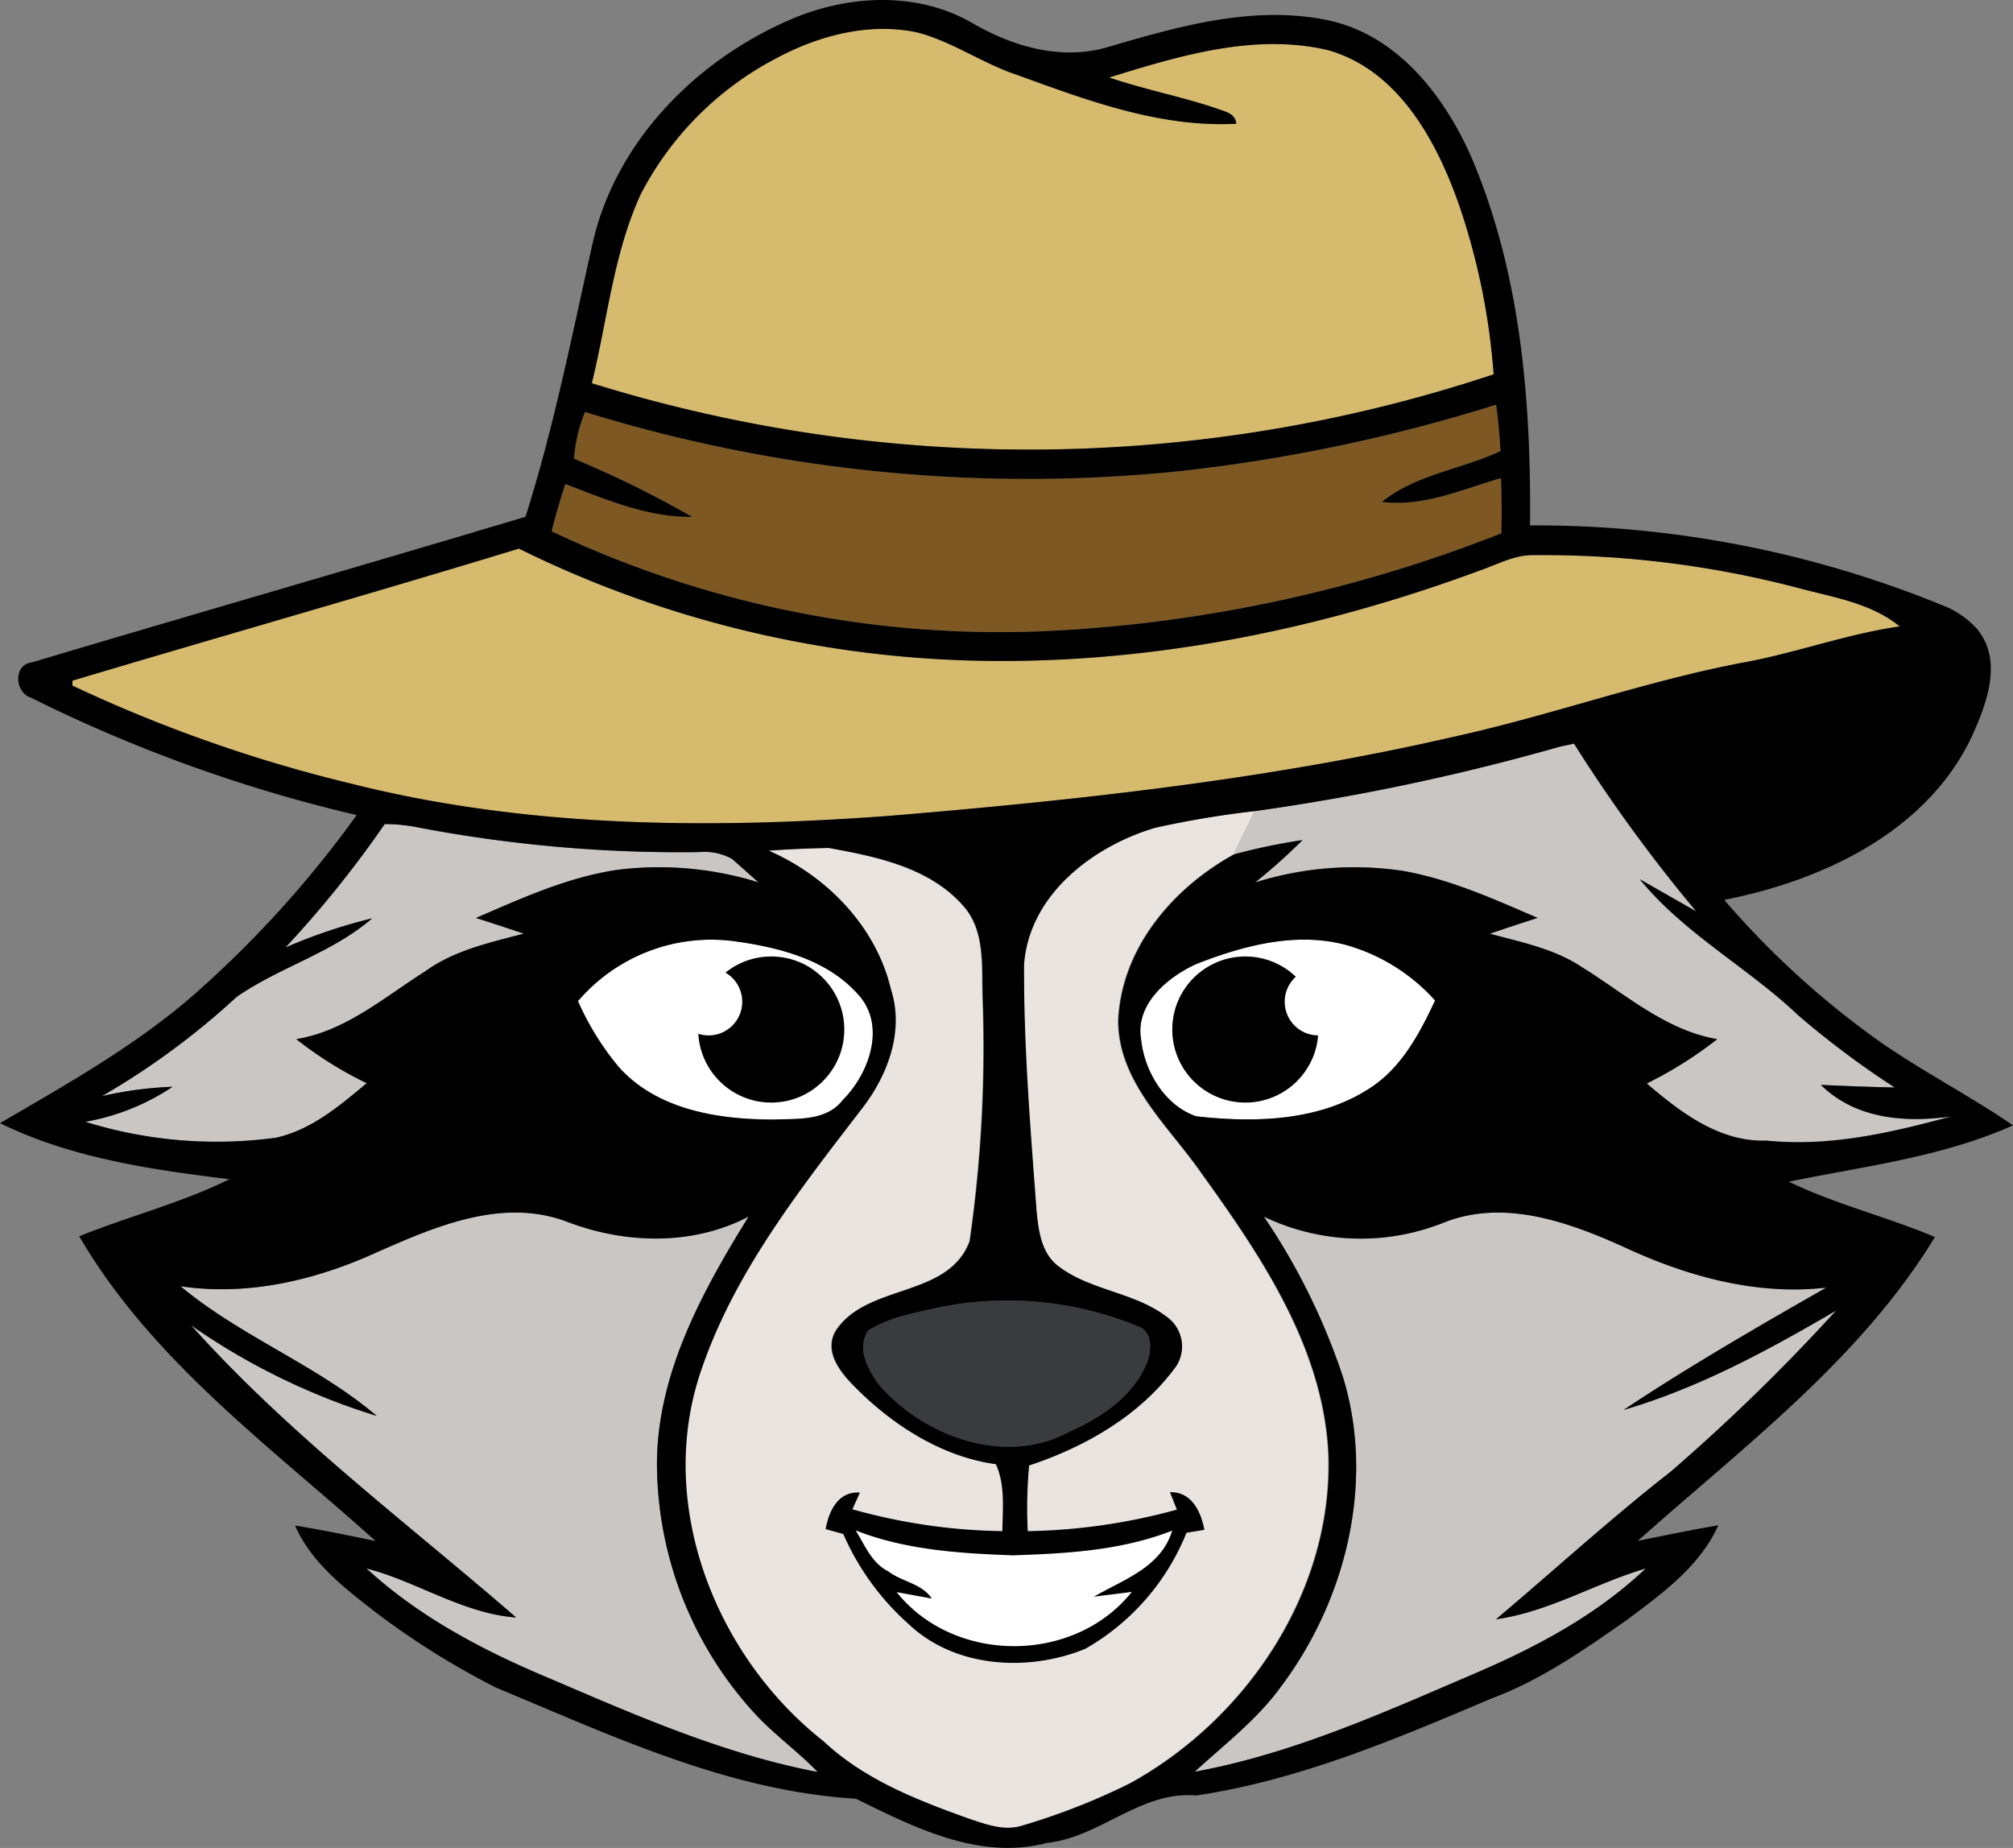 <svg id="bfacafbd-080d-4f37-b84a-23f1a8330af0" data-name="a0d3d0fc-5a84-4932-a97d-073d40c3a5a1" xmlns="http://www.w3.org/2000/svg" width="63.865mm" height="58.626mm" viewBox="0 0 181.034 166.183">
  <rect x="0" y="0" width="181.034" height="166.183" fill="#808080" stroke="none"/>
  <defs>
    <style>
      .a10922ab-3c83-4f2f-a7c3-164512929e4c {
        fill: #fff;
      }

      .a44baab6-bbdb-4ce0-82ed-a3722a591dba {
        fill: #d6ba6d;
      }

      .a5229bd8-8797-43a6-a31a-82ffdd350ad1 {
        fill: #7d5823;
      }

      .aa7e0683-b1a6-4beb-954a-f863020d65df {
        fill: #cac6c3;
      }

      .bf781b49-8608-48f1-ba5d-1a2f771fb857 {
        fill: #e9e4e0;
      }

      .a8d5d23b-eb13-4290-af1a-d5182fd4a14b {
        fill: #3a3b3d;
      }
    </style>
  </defs>
  <path class="a10922ab-3c83-4f2f-a7c3-164512929e4c" d="M51.977,90.032a15.755,15.755,0,0,1,13.961-5.4c4.046.543,8.472,1.644,11.269,4.843,2.506,2.774.952,7.088-1.406,9.438-1.473,1.934-4.113,1.681-6.263,1.771-4.909-.008-10.346-.841-13.827-4.649A24.885,24.885,0,0,1,51.977,90.032Z" transform="translate(0.003 -0.001)"/>
  <path class="a10922ab-3c83-4f2f-a7c3-164512929e4c" d="M107.569,86.7c4.433-1.74,9.454-3.057,14.147-1.517a16.918,16.918,0,0,1,7.342,4.79c-1.4,2.99-3.035,6.084-5.906,7.914-4.56,2.96-10.362,3.094-15.59,2.5-2.819-.974-4.657-4.054-4.947-6.939C102.087,90.3,105,87.875,107.569,86.7Z" transform="translate(0.003 -0.001)"/>
  <path class="a44baab6-bbdb-4ce0-82ed-a3722a591dba" d="M69.843,5.224C73.674,3.171,78.174,2,82.5,2.918c3.214.84,5.958,2.849,9.112,3.868,6.263,2.283,12.793,4.708,19.569,4.344-.074-1-1.167-1.124-1.9-1.421-3.139-1.041-6.4-1.674-9.528-2.737,6.311-1.949,13.057-4.017,19.677-2.46,6.271,1.777,9.707,8.048,11.737,13.775a60.775,60.775,0,0,1,3.163,15.38,132.426,132.426,0,0,1-81.1.8c1.391-5.661,1.941-11.6,4.374-16.952A28.647,28.647,0,0,1,69.843,5.224Z" transform="translate(0.003 -0.001)"/>
  <path class="a44baab6-bbdb-4ce0-82ed-a3722a591dba" d="M6.516,61.212c13.366-4,26.8-7.8,40.15-11.871a97.659,97.659,0,0,0,38.6,9.989c16.282.774,32.579-2.38,47.812-8.018,1.6-.55,3.146-1.428,4.887-1.384a90.278,90.278,0,0,1,23.85,2.974c3.1.833,6.463,1.331,9.03,3.436-4.828.692-9.417,2.417-14.207,3.273-8.829,1.688-17.294,4.775-26.071,6.687C113.921,70.121,96.9,71.965,79.9,73.379c-16.074,1.182-32.444,1.078-48.168-2.867A130.415,130.415,0,0,1,6.508,61.653C6.508,61.545,6.516,61.322,6.516,61.212Z" transform="translate(0.003 -0.001)"/>
  <path class="a5229bd8-8797-43a6-a31a-82ffdd350ad1" d="M52.609,37.051a134.621,134.621,0,0,0,53.457,5.326,149.725,149.725,0,0,0,28.5-5.98c.193,1.376.312,2.767.394,4.172-3.5,1.644-7.587,2.076-10.659,4.567,3.7.469,7.215-1.123,10.7-2.142.067,1.651.082,3.3.037,4.969A127.873,127.873,0,0,1,94.85,56.717a93.922,93.922,0,0,1-45.23-8.94c.357-1.428.773-2.849,1.234-4.247,3.667,1.4,7.394,3,11.4,2.953a92.857,92.857,0,0,0-10.624-5.222A13.275,13.275,0,0,1,52.609,37.051Z" transform="translate(0.003 -0.001)"/>
  <path class="aa7e0683-b1a6-4beb-954a-f863020d65df" d="M34.594,74.112a15.1,15.1,0,0,1,2.946.29,125.847,125.847,0,0,0,25.334,2.231,5.151,5.151,0,0,1,2.953.61c.8.7,1.591,1.406,2.387,2.112a30.121,30.121,0,0,0-12.674-1.13c-4.471.654-8.621,2.551-12.734,4.329,1.428.453,2.863.93,4.292,1.413-3.043.8-6.226,1.488-8.822,3.362-3.7,2.336-7.185,5.4-11.633,6.122a34.364,34.364,0,0,0,6.337,3.964c-2.44,2.031-4.968,4.195-8.152,4.9a39.668,39.668,0,0,1-17.16-1.428,20.438,20.438,0,0,0,7.848-3.147,33.837,33.837,0,0,0-6.353.841,68.189,68.189,0,0,0,12.1-8.911c3.868-2.7,8.606-3.957,12.206-7.081a47.976,47.976,0,0,0-7.8,2.626A96.384,96.384,0,0,0,34.594,74.112Z" transform="translate(0.003 -0.001)"/>
  <path class="aa7e0683-b1a6-4beb-954a-f863020d65df" d="M33.278,112.89c5.5-2.433,11.737-5.3,17.769-3,5.214,1.986,11.254,2.142,16.275-.483-4.114,6.657-8.123,13.916-8.242,21.949a33.38,33.38,0,0,0,8.688,22.619c1.763,1.957,3.942,3.474,5.764,5.378-8.457-1.614-16.386-5.11-24.255-8.479-5.869-2.462-11.6-5.482-16.319-9.826,4.574,1.183,8.658,4.061,13.463,4.411-9.9-8.584-20.47-16.475-29.239-26.279a60.026,60.026,0,0,0,16.7,8.152c-5.4-4.589-12.206-7.125-17.65-11.663C22.054,116.542,27.945,115.233,33.278,112.89Z" transform="translate(0.003 -0.001)"/>
  <path class="aa7e0683-b1a6-4beb-954a-f863020d65df" d="M129.905,109.922c5.378-2.1,11.15-.03,16.119,2.216,5.668,2.641,11.908,4.381,18.208,3.66-6.166,3.518-12.31,7.073-18.231,11,6.791-1.979,13.039-5.385,19.116-8.933a175.027,175.027,0,0,1-14.861,14.474c-5.415,4.225-10.473,8.866-15.724,13.284,4.76-.662,8.918-3.235,13.463-4.566-4.4,4.187-9.848,7.081-15.4,9.453-8.16,3.5-16.364,7.215-25.155,8.822,2.685-2.462,5.63-4.7,7.78-7.684,5.839-7.787,8.442-18.357,5.556-27.8a58.48,58.48,0,0,0-7.118-14.437A20.124,20.124,0,0,0,129.905,109.922Z" transform="translate(0.003 -0.001)"/>
  <path class="bf781b49-8608-48f1-ba5d-1a2f771fb857" d="M103.825,74.442a86.182,86.182,0,0,1,9.029-1.51q-.959,1.93-1.9,3.89c-5.542,3.043-10.19,8.51-10.428,15.063.081,5.533,4.552,9.379,7.482,13.611,5.378,7.461,10.919,15.642,11.418,25.133.491,12.318-7.252,23.921-17.844,29.745a59.459,59.459,0,0,1-9.8,3.831c-1.524.446-3.064-.119-4.5-.588-4.723-1.688-9.565-3.548-13.284-7.044-9.565-7.52-14.95-20.9-11.179-32.779,2.915-9.037,8.888-16.609,14.593-24.033,2.351-2.99,3.883-7.014,2.663-10.792C78.744,83.323,74.3,78.769,69.081,76.5c1.8-.134,3.608-.208,5.415-.245,4.314.788,9.06,1.748,12.1,5.206,1.993,2.232,1.651,5.415,1.74,8.19a121.946,121.946,0,0,1-1.168,21.979c-1.948,5.147-9.2,3.756-12.027,8.026-1.138,1.9.446,3.816,1.748,5.11,4.076,4.113,9.662,7.378,15.62,7.021,5.088-1.688,10.019-4.515,13.217-8.911a3.267,3.267,0,0,0-.877-4.485c-2.886-2.186-6.8-2.32-9.685-4.507-1.562-1.16-1.807-3.206-1.986-4.991-.543-7.386-1.167-14.78-1.123-22.188C92.537,80.452,98.219,76.112,103.825,74.442Z" transform="translate(0.003 -0.001)"/>
  <path class="a10922ab-3c83-4f2f-a7c3-164512929e4c" d="M76.955,137.63c4.485,1.763,9.342,2.061,14.1,2.239,4.849-.156,9.8-.431,14.363-2.224-1,3.31-4.359,4.389-7.037,5.943.856-.111,2.559-.319,3.407-.431-5.17,6.493-15.962,6.516-21.154.022.789.142,2.365.432,3.154.573-.87-1.346-2.685-1.5-3.9-2.44C78.4,140.576,77.781,138.954,76.955,137.63Z" transform="translate(0.003 -0.001)"/>
  <path class="aa7e0683-b1a6-4beb-954a-f863020d65df" d="M112.857,72.932a201.947,201.947,0,0,0,27.216-5.742l1.443-.327A138.557,138.557,0,0,0,152.51,81.955c-1.272-.722-3.809-2.165-5.08-2.894,4.031,4.932,9.714,7.922,14.266,12.251a80.551,80.551,0,0,0,8.658,6.478c-2.217-.037-4.426-.126-6.635-.23,3.139,3.087,7.587,3.414,11.73,2.834-5.408,1.472-10.949,2.752-16.6,2.179-4.24.149-7.743-2.529-10.785-5.14a36.631,36.631,0,0,0,6.337-3.986c-4.671-.789-8.293-4.084-12.206-6.494-2.469-1.651-5.43-2.216-8.249-2.99,1.428-.483,2.857-.96,4.3-1.421-3.972-1.7-7.959-3.525-12.244-4.247a29.72,29.72,0,0,0-13.172,1.064,52.178,52.178,0,0,0,4.269-3.816,55.32,55.32,0,0,0-6.136,1.279Q111.9,74.859,112.857,72.932Z" transform="translate(0.003 -0.001)"/>
  <path class="a8d5d23b-eb13-4290-af1a-d5182fd4a14b" d="M84.66,117.531c-2.239.506-4.612.885-6.59,2.12-1.086,1.651.029,3.607,1.056,4.976,4.061,4.589,11.239,7.222,16.973,4.165,2.961-1.316,5.943-3.28,7.119-6.441.357-1.056.379-2.693-.915-3.087A30.861,30.861,0,0,0,84.66,117.531Z" transform="translate(0.003 -0.001)"/>
  <path d="M92.551,131.787a41.32,41.32,0,0,0-.125,5.908,53.771,53.771,0,0,0,13.411-1.934c-.156-.394-.469-1.175-.625-1.569,1.956-.052,2.789,1.748,3.1,3.384l-1.614.268a21.016,21.016,0,0,1-9.1,10.435c-5.118,2.09-11.671,1.733-15.843-2.187a23.315,23.315,0,0,1-5.921-8.144c-.394-.1-1.19-.327-1.584-.439.282-1.614,1.13-3.429,3.079-3.28-.164.379-.506,1.13-.677,1.5a52.372,52.372,0,0,0,13.493,1.964c.014-2.016.277-4.14-.593-6.026h0c-4.812-.66-9.235-3.49-12.618-6.9-1.3-1.3-2.886-3.214-1.748-5.11,2.827-4.27,10.079-2.879,12.028-8.026a122.129,122.129,0,0,0,1.168-21.979c-.09-2.775.252-5.958-1.741-8.19-3.035-3.458-7.78-4.418-12.094-5.206-1.808.037-3.615.111-5.415.245,5.221,2.269,9.662,6.828,10.993,12.474,1.22,3.778-.312,7.8-2.663,10.792-5.7,7.424-11.677,15-14.593,24.033-3.771,11.878,1.614,25.259,11.179,32.779,3.719,3.5,8.562,5.356,13.285,7.044,1.435.469,2.975,1.034,4.5.588a59.494,59.494,0,0,0,9.8-3.831c10.592-5.824,18.335-17.427,17.844-29.745-.5-9.491-6.04-17.673-11.417-25.133-2.931-4.232-7.4-8.078-7.483-13.612.238-6.552,4.887-12.019,10.428-15.062a55.8,55.8,0,0,1,6.137-1.279,52.192,52.192,0,0,1-4.27,3.816A29.711,29.711,0,0,1,126.045,78.3c4.284.722,8.271,2.544,12.243,4.247-1.443.461-2.871.937-4.3,1.421,2.819.773,5.779,1.339,8.249,2.99,3.912,2.41,7.534,5.7,12.205,6.493a36.6,36.6,0,0,1-6.337,3.987c3.042,2.611,6.546,5.289,10.785,5.14,5.653.573,11.2-.707,16.6-2.179-4.143.58-8.591.252-11.73-2.834,2.209.1,4.418.193,6.635.23a80.651,80.651,0,0,1-8.658-6.478C157.185,86.989,151.5,84,147.471,79.067c1.272.729,3.808,2.172,5.08,2.894a138.681,138.681,0,0,1-10.993-15.092c-.138.053-1.306.273-1.443.327A201.947,201.947,0,0,1,112.9,72.938a86.157,86.157,0,0,0-9.03,1.51c-5.608,1.674-11.291,6.01-11.774,12.258-.045,7.408.58,14.8,1.123,22.188.178,1.785.424,3.83,1.986,4.991,2.886,2.187,6.8,2.32,9.684,4.507a3.266,3.266,0,0,1,.878,4.485c-3.2,4.4-8.13,7.223-13.218,8.911m-15.6,5.843c.826,1.324,1.443,2.946,2.938,3.682,1.213.938,3.028,1.094,3.9,2.44-.789-.141-2.365-.431-3.154-.573,5.192,6.494,15.984,6.471,21.154-.022-.848.112-2.551.32-3.407.431,2.678-1.554,6.04-2.633,7.037-5.943-4.56,1.793-9.514,2.068-14.363,2.224-4.756-.179-9.613-.477-14.1-2.24ZM69.843,5.224a28.648,28.648,0,0,0-12.25,12.288C55.16,22.86,54.61,28.8,53.219,34.464a132.427,132.427,0,0,0,81.105-.8,60.754,60.754,0,0,0-3.162-15.382c-2.03-5.727-5.466-12-11.737-13.775-6.62-1.555-13.366.513-19.681,2.462,3.132,1.063,6.389,1.7,9.528,2.737.737.3,1.83.424,1.9,1.421C104.4,11.491,97.866,9.066,91.6,6.783c-3.154-1.019-5.9-3.028-9.112-3.868C78.174,2,73.674,3.171,69.843,5.224ZM52.609,37.051a13.272,13.272,0,0,0-.982,4.21,92.8,92.8,0,0,1,10.614,5.222c-4,.052-7.728-1.555-11.4-2.953-.461,1.4-.877,2.819-1.234,4.247a93.922,93.922,0,0,0,45.23,8.94,127.87,127.87,0,0,0,40.183-8.754c.045-1.666.03-3.318-.037-4.969-3.481,1.019-6.992,2.611-10.7,2.142,3.072-2.491,7.156-2.923,10.659-4.567-.082-1.405-.2-2.8-.394-4.172a149.725,149.725,0,0,1-28.5,5.98A134.613,134.613,0,0,1,52.609,37.051ZM6.516,61.212c0,.112-.008.335-.008.446a130.466,130.466,0,0,0,25.223,8.854c15.724,3.942,32.1,4.046,48.168,2.864,17-1.414,34.022-3.258,50.668-7.081,8.777-1.912,17.242-5,26.071-6.687,4.79-.856,9.379-2.581,14.207-3.273-2.567-2.1-5.929-2.6-9.03-3.436a90.263,90.263,0,0,0-23.854-2.976c-1.741-.044-3.288.834-4.887,1.384-15.233,5.638-31.53,8.792-47.812,8.018a97.659,97.659,0,0,1-38.6-9.989C33.315,53.412,19.882,57.212,6.516,61.212ZM65.825,77.239a5.151,5.151,0,0,0-2.953-.61A125.847,125.847,0,0,1,37.538,74.4a15.1,15.1,0,0,0-2.946-.29,96.352,96.352,0,0,1-8.925,11.1,47.976,47.976,0,0,1,7.8-2.626c-3.6,3.124-8.338,4.381-12.206,7.081A68.165,68.165,0,0,1,9.166,98.574a33.837,33.837,0,0,1,6.353-.841,20.454,20.454,0,0,1-7.848,3.147,39.671,39.671,0,0,0,17.154,1.432c3.184-.707,5.712-2.871,8.152-4.9a34.364,34.364,0,0,1-6.337-3.964c4.448-.722,7.936-3.786,11.633-6.122,2.6-1.874,5.779-2.559,8.822-3.362-1.429-.483-2.864-.96-4.292-1.413,4.113-1.778,8.263-3.675,12.734-4.329a30.121,30.121,0,0,1,12.674,1.13C67.418,78.645,66.625,77.938,65.825,77.239ZM51.977,90.032a24.867,24.867,0,0,0,3.734,6c3.481,3.808,8.918,4.641,13.827,4.649,2.15-.09,4.79.163,6.263-1.771,2.358-2.35,3.912-6.664,1.406-9.438-2.8-3.2-7.223-4.3-11.269-4.843A15.753,15.753,0,0,0,51.977,90.032ZM107.569,86.7c-2.566,1.175-5.482,3.6-4.954,6.747.29,2.885,2.128,5.965,4.947,6.939,5.228.595,11.03.461,15.59-2.5,2.871-1.83,4.507-4.924,5.906-7.914a16.918,16.918,0,0,0-7.342-4.79C117.025,83.643,112,84.96,107.569,86.7ZM33.278,112.89c-5.333,2.343-11.224,3.652-17.048,2.781,5.444,4.538,12.25,7.074,17.65,11.663a60.026,60.026,0,0,1-16.7-8.152c8.769,9.8,19.339,17.7,29.239,26.279-4.8-.35-8.889-3.228-13.463-4.411,4.716,4.344,10.45,7.364,16.319,9.826,7.869,3.369,15.8,6.865,24.255,8.479-1.822-1.9-4-3.421-5.764-5.378a33.38,33.38,0,0,1-8.688-22.619c.119-8.033,4.128-15.292,8.242-21.949-5.021,2.625-11.061,2.469-16.275.483-6.03-2.306-12.271.565-17.767,3Zm96.627-2.968a20.125,20.125,0,0,1-16.244-.513,58.48,58.48,0,0,1,7.118,14.437c2.886,9.446.283,20.016-5.556,27.8-2.15,2.983-5.095,5.222-7.78,7.684,8.791-1.607,17-5.326,25.155-8.822,5.549-2.372,10.993-5.266,15.4-9.453-4.545,1.331-8.7,3.9-13.463,4.566,5.251-4.418,10.309-9.059,15.724-13.284a175.027,175.027,0,0,0,14.861-14.474c-6.077,3.548-12.325,6.954-19.116,8.933,5.921-3.928,12.065-7.483,18.231-11-6.3.721-12.54-1.019-18.208-3.66-4.972-2.244-10.744-4.319-16.122-2.214ZM177.74,56.5c2.484,2.871.877,6.939-.514,9.952-4.12,8.435-13.366,12.741-22.165,14.474a78.136,78.136,0,0,0,13.47,12.377c4.009,2.879,8.435,5.11,12.5,7.9-6.375,2.857-13.419,3.682-20.157,5.066,4.224,2.045,8.814,3.153,13.135,4.976-6.731,11.053-17.219,18.84-26.717,27.327,2.4-.491,4.812-.989,7.237-1.4-1.659,3.682-5.028,6.114-8.16,8.464-3.86,2.7-7.772,5.445-12.22,7.1-8.584,3.645-17.286,7.342-26.569,8.733-4.976-.447-8.606,3.741-13.411,4.262-6.092,1.6-11.908-1.377-17.2-3.972-11.432-.685-21.965-5.668-32.378-10a70.972,70.972,0,0,1-10.9-6.836c-2.782-2.157-5.712-4.425-7.163-7.735,2.425.4,4.843.892,7.252,1.4-9.468-8.509-20.127-16.215-26.658-27.409,4.471-1.808,9.172-2.99,13.508-5.132-7.007-.856-14.251-1.905-20.633-5.043,5.98-3.489,12.079-6.9,17.33-11.455A96.446,96.446,0,0,0,32.073,73.3,134.53,134.53,0,0,1,2.811,62.757c-1.487-.446-1.673-2.99.067-3.191,14.78-4.411,29.6-8.665,44.376-13.091,2.551-8.025,4.18-16.3,6.017-24.5C55.309,12.8,62.517,5.485,70.966,1.811c5.162-2.262,11.4-2.641,16.416.23C91,4.154,95.3,5.441,99.469,4.28,105.918,2.391,112.738.4,119.5,1.84c6.2,1.347,10.428,6.814,12.845,12.355,4.426,10.384,5.356,21.883,5.251,33.055a96.712,96.712,0,0,1,37.652,7.415A8.257,8.257,0,0,1,177.74,56.5ZM84.66,117.531c-2.239.506-4.612.885-6.59,2.12-1.086,1.651.029,3.607,1.056,4.976,4.061,4.589,11.239,7.222,16.973,4.165,2.961-1.316,5.943-3.28,7.119-6.441.357-1.056.379-2.693-.915-3.087a30.861,30.861,0,0,0-17.643-1.733Z" transform="translate(0.003 -0.001)"/>
  <circle cx="69.359" cy="92.584" r="6.57"/>
  <circle class="a10922ab-3c83-4f2f-a7c3-164512929e4c" cx="63.723" cy="90.086" r="3.029"/>
  <circle cx="111.994" cy="92.584" r="6.57"/>
  <circle class="a10922ab-3c83-4f2f-a7c3-164512929e4c" cx="118.564" cy="90.086" r="3.029"/>
</svg>
